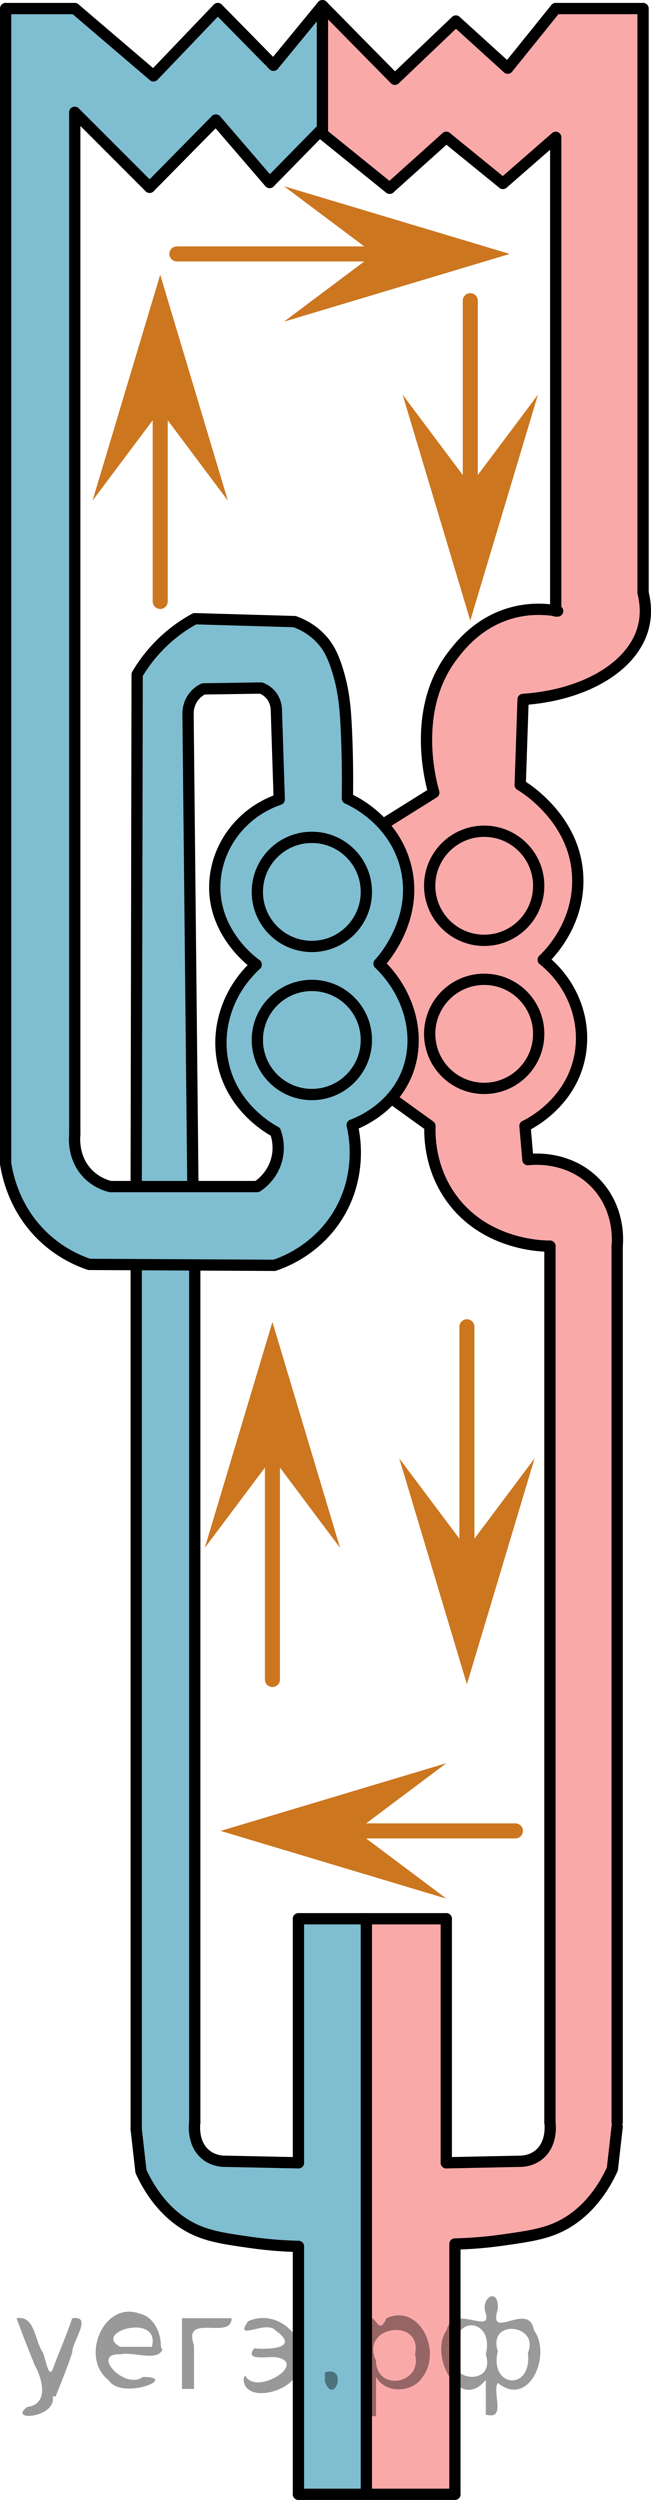 <?xml version="1.0" encoding="utf-8"?>
<!-- Generator: Adobe Illustrator 27.2.0, SVG Export Plug-In . SVG Version: 6.00 Build 0)  -->
<svg version="1.1" id="Слой_1" xmlns="http://www.w3.org/2000/svg" xmlns:xlink="http://www.w3.org/1999/xlink" x="0px" y="0px"
	 width="43.285px" height="166.072px" viewBox="0 0 43.285 166.072" enable-background="new 0 0 43.285 166.072"
	 xml:space="preserve">
<path opacity="0.5" fill="#007EA5" enable-background="new    " d="M0.375,0.569c1.447,0,2.894,0,4.34,0
	c1.745,1.489,3.489,2.979,5.234,4.468c1.425-1.489,2.851-2.979,4.277-4.468c1.17,1.291,2.34,2.582,3.511,3.872
	c1.149-1.291,2.298-2.582,3.447-3.872c0,2.775,0,5.55,0,8.325c-1.17,1.076-2.34,2.152-3.511,3.228
	c-1.192-1.383-2.383-2.766-3.575-4.149c-1.306,1.411-2.611,2.822-3.917,4.232C8.431,10.696,6.679,9.186,4.928,7.676
	c0.023,22.844,0.047,45.688,0.07,68.532c0.059,0.249,0.359,1.403,1.504,2.149c1.249,0.814,2.547,0.521,2.766,0.468
	c2.61,0,5.22,0,7.83,0c0.241-0.185,0.994-0.811,1.258-1.919c0.182-0.767,0.045-1.407-0.045-1.72
	c-0.256-0.138-3.213-1.796-3.598-5.34c-0.386-3.557,2.166-5.814,2.385-6
	c-2.262-1.404-3.371-4.049-2.77-6.491c0.503-2.044,2.137-3.669,4.238-4.254c-0.05-2.106-0.099-4.213-0.149-6.319
	c-0.284-0.34-0.567-0.681-0.851-1.021c-1.433-0.028-2.865-0.057-4.298-0.085
	c-0.237,0.427-0.474,0.853-0.712,1.28c0.095,10.623,0.191,21.246,0.286,31.869c-1.192,0-2.383,0-3.575,0
	c-0.028-1.901-0.057-3.801-0.085-5.702C9.162,63.683,9.141,54.243,9.12,44.803
	c0.229-0.523,0.634-1.278,1.34-2.021c0.917-0.964,1.903-1.447,2.489-1.681c2.28,0.091,4.559,0.181,6.839,0.272
	c0.642,0.508,1.284,1.016,1.926,1.523c0.408,0.928,0.804,2.02,1.109,3.264c0.69,2.812,0.641,5.284,0.445,7.047
	c0.63,0.333,2.308,1.332,3.175,3.367c1.014,2.381,0.516,5.237-1.24,7.442c1.734,1.325,2.63,3.475,2.336,5.619
	c-0.309,2.253-1.885,4.151-4.059,4.891c0.169,0.777,0.501,2.815-0.445,5.084
	c-1.264,3.032-3.887,4.267-4.491,4.533c-4.206-0.05-8.411-0.099-12.617-0.149
	c-0.787-0.345-2.043-1.018-3.213-2.277c-1.576-1.697-2.132-3.53-2.34-4.426
	c0.07-20.413,0.099-40.824,0.043-61.234C0.403,10.896,0.389,5.732,0.375,0.569z"/>
<path opacity="0.5" fill="#007EA5" enable-background="new    " d="M9.043,83.992h3.97c0,19.348,0,38.697,0,58.045
	c0.397,0.489,0.794,0.979,1.192,1.468c1.879,0.057,3.759,0.114,5.638,0.17c0-5.404,0-10.809,0-16.213
	c1.505,0,3.01,0,4.515,0c0.027,7.22,0.054,14.44,0.081,21.66c-0.027,5.525-0.054,11.05-0.081,16.574
	c-1.505,0-3.01,0-4.515,0c0-5.489,0-10.979,0-16.468c-0.862-0.003-2.116-0.066-3.596-0.362
	c-2.025-0.405-3.728-0.746-5.153-2.081c-0.516-0.484-1.593-1.657-2.051-3.834
	C9.043,123.299,9.043,103.645,9.043,83.992z"/>
<path opacity="0.5" fill="#F75454" enable-background="new    " d="M21.63,0.569c1.541,1.565,3.083,3.13,4.624,4.694
	c1.352-1.288,2.704-2.576,4.057-3.865c1.149,1.042,2.298,2.085,3.447,3.128c1.064-1.319,2.128-2.638,3.192-3.957
	c1.936,0,3.872,0,5.809,0c0,13.149,0,26.298,0,39.447c0.012,1.159-0.275,2.01-0.537,2.562
	c-1.147,2.421-4.06,3.867-7.441,3.885c-0.064,1.894-0.128,3.787-0.192,5.681c0.374,0.194,3.066,1.647,3.745,4.851
	c0.819,3.865-2.064,6.628-2.213,6.766c1.969,1.556,2.913,4.056,2.425,6.447c-0.655,3.217-3.554,4.539-3.83,4.66
	c0.128,0.723,0.255,1.447,0.383,2.17c1.138-0.061,2.67,0.064,3.898,1.03c0.328,0.257,1.731,1.437,2.059,4.545
	c0.452,4.273,0.465,27.255-0.021,58.67c0.126,2.114-0.562,3.471-0.915,4.053c-1.524,2.517-4.431,3.185-6.128,3.575
	c-1.548,0.356-2.871,0.367-3.745,0.319c0,5.489,0,10.979,0,16.468c-1.963,0-3.926,0-5.889,0
	c0.062-12.745,0.124-25.489,0.187-38.234c1.773,0,3.546,0,5.319,0c-0.064,5.404-0.128,10.809-0.192,16.213
	c1.203-0.088,2.173-0.081,2.828-0.059c1.548,0.051,2.324,0.216,3.066-0.281c0.504-0.339,0.765-0.832,0.902-1.169
	c0.033-19.795,0.065-39.589,0.098-59.384c-0.447,0.01-3.92,0.03-6.247-2.797
	c-1.753-2.129-1.753-4.533-1.732-5.181c-0.855-0.616-1.71-1.232-2.564-1.848c0.414-0.469,1.383-1.7,1.543-3.513
	c0.277-3.133-2.106-5.21-2.362-5.426c0.299-0.257,2.056-1.823,2.17-4.468c0.117-2.715-1.588-4.452-1.861-4.723
	c1.11-0.724,2.22-1.447,3.329-2.171c-1.303-4.739,0.141-9.271,3.264-11.156
	c1.776-1.071,3.696-1.046,4.842-0.908c0-10.489,0-20.979,0-31.468c-1.17,1.021-2.34,2.042-3.511,3.064
	c-1.255-1.021-2.511-2.042-3.766-3.064c-1.255,1.128-2.511,2.255-3.766,3.383c-1.425-1.106-2.851-2.213-4.277-3.319
	C21.63,6.314,21.63,3.442,21.63,0.569z"/>
<line fill="none" stroke="#000000" stroke-width="0.75" stroke-linecap="round" stroke-linejoin="round" stroke-miterlimit="10" x1="0.375" y1="0.569" x2="0.375" y2="77.293"/>
<line fill="none" stroke="#000000" stroke-width="0.75" stroke-linecap="round" stroke-linejoin="round" stroke-miterlimit="10" x1="4.971" y1="0.569" x2="0.375" y2="0.569"/>
<line fill="none" stroke="#000000" stroke-width="0.75" stroke-linecap="round" stroke-linejoin="round" stroke-miterlimit="10" x1="10.205" y1="5.037" x2="4.971" y2="0.569"/>
<line fill="none" stroke="#000000" stroke-width="0.75" stroke-linecap="round" stroke-linejoin="round" stroke-miterlimit="10" x1="14.481" y1="0.569" x2="10.205" y2="5.037"/>
<line fill="none" stroke="#000000" stroke-width="0.75" stroke-linecap="round" stroke-linejoin="round" stroke-miterlimit="10" x1="18.183" y1="4.335" x2="14.481" y2="0.569"/>
<line fill="none" stroke="#000000" stroke-width="0.75" stroke-linecap="round" stroke-linejoin="round" stroke-miterlimit="10" x1="21.439" y1="0.375" x2="18.183" y2="4.335"/>
<line fill="none" stroke="#000000" stroke-width="0.75" stroke-linecap="round" stroke-linejoin="round" stroke-miterlimit="10" x1="21.439" y1="0.375" x2="26.255" y2="5.264"/>
<line fill="none" stroke="#000000" stroke-width="0.75" stroke-linecap="round" stroke-linejoin="round" stroke-miterlimit="10" x1="30.311" y1="1.399" x2="26.255" y2="5.264"/>
<line fill="none" stroke="#000000" stroke-width="0.75" stroke-linecap="round" stroke-linejoin="round" stroke-miterlimit="10" x1="33.758" y1="4.527" x2="30.311" y2="1.399"/>
<line fill="none" stroke="#000000" stroke-width="0.75" stroke-linecap="round" stroke-linejoin="round" stroke-miterlimit="10" x1="36.95" y1="0.569" x2="33.758" y2="4.527"/>
<line fill="none" stroke="#000000" stroke-width="0.75" stroke-linecap="round" stroke-linejoin="round" stroke-miterlimit="10" x1="42.758" y1="0.569" x2="36.95" y2="0.569"/>
<line fill="none" stroke="#000000" stroke-width="0.75" stroke-linecap="round" stroke-linejoin="round" stroke-miterlimit="10" x1="42.758" y1="39.378" x2="42.758" y2="0.569"/>
<line fill="none" stroke="#000000" stroke-width="0.75" stroke-linecap="round" stroke-linejoin="round" stroke-miterlimit="10" x1="4.971" y1="7.463" x2="4.971" y2="75.378"/>
<line fill="none" stroke="#000000" stroke-width="0.75" stroke-linecap="round" stroke-linejoin="round" stroke-miterlimit="10" x1="9.95" y1="12.442" x2="4.971" y2="7.463"/>
<line fill="none" stroke="#000000" stroke-width="0.75" stroke-linecap="round" stroke-linejoin="round" stroke-miterlimit="10" x1="14.354" y1="7.974" x2="9.95" y2="12.442"/>
<line fill="none" stroke="#000000" stroke-width="0.75" stroke-linecap="round" stroke-linejoin="round" stroke-miterlimit="10" x1="17.928" y1="12.123" x2="14.354" y2="7.974"/>
<line fill="none" stroke="#000000" stroke-width="0.75" stroke-linecap="round" stroke-linejoin="round" stroke-miterlimit="10" x1="21.247" y1="8.74" x2="17.928" y2="12.123"/>
<line fill="none" stroke="#000000" stroke-width="0.75" stroke-linecap="round" stroke-linejoin="round" stroke-miterlimit="10" x1="25.907" y1="12.506" x2="21.247" y2="8.74"/>
<line fill="none" stroke="#000000" stroke-width="0.75" stroke-linecap="round" stroke-linejoin="round" stroke-miterlimit="10" x1="29.673" y1="9.123" x2="25.907" y2="12.506"/>
<line fill="none" stroke="#000000" stroke-width="0.75" stroke-linecap="round" stroke-linejoin="round" stroke-miterlimit="10" x1="33.439" y1="12.186" x2="29.673" y2="9.123"/>
<line fill="none" stroke="#000000" stroke-width="0.75" stroke-linecap="round" stroke-linejoin="round" stroke-miterlimit="10" x1="36.95" y1="9.123" x2="33.439" y2="12.186"/>
<line fill="none" stroke="#000000" stroke-width="0.75" stroke-linecap="round" stroke-linejoin="round" stroke-miterlimit="10" x1="36.95" y1="40.591" x2="36.95" y2="9.186"/>
<path fill="none" stroke="#000000" stroke-width="0.75" stroke-linecap="round" stroke-linejoin="round" stroke-miterlimit="10" d="
	M4.971,75.378c-0.021,0.219-0.128,1.53,0.83,2.553c0.561,0.6,1.221,0.815,1.532,0.894c3.255,0,6.511,0,9.766,0
	c0.211-0.139,0.973-0.677,1.277-1.723c0.263-0.903,0.029-1.656-0.064-1.915c-0.393-0.212-2.768-1.546-3.447-4.404
	c-0.57-2.401,0.272-4.97,2.17-6.702c-0.142-0.097-2.952-2.093-2.745-5.489
	c0.151-2.477,1.844-4.658,4.277-5.489c-0.064-1.979-0.128-3.957-0.192-5.936c-0.002-0.142-0.028-0.612-0.383-1.021
	c-0.229-0.264-0.492-0.386-0.635-0.439c-1.278,0.019-2.555,0.038-3.833,0.056
	c-0.156,0.075-0.416,0.227-0.638,0.511c-0.366,0.467-0.384,0.978-0.383,1.149
	c0.106,10.34,0.213,20.681,0.319,31.021"/>
<path fill="none" stroke="#000000" stroke-width="0.75" stroke-linecap="round" stroke-linejoin="round" stroke-miterlimit="10" d="
	M25.205,64.016c0.12-0.125,2.768-2.975,1.723-6.638c-0.845-2.963-3.454-4.174-3.83-4.34
	c0.027-1.767-0.011-3.28-0.064-4.468c-0.067-1.515-0.167-2.715-0.617-4.128c-0.3-0.942-0.606-1.508-1.064-2
	c-0.623-0.67-1.331-0.993-1.766-1.149c-2.213-0.064-4.426-0.128-6.638-0.192
	c-0.598,0.326-1.381,0.832-2.17,1.596c-0.785,0.76-1.315,1.522-1.66,2.106
	C9.098,56.144,9.077,67.484,9.056,78.825"/>
<path fill="none" stroke="#000000" stroke-width="0.75" stroke-linecap="round" stroke-linejoin="round" stroke-miterlimit="10" d="
	M23.418,74.74c0.127,0.537,0.72,3.294-0.958,6c-1.425,2.298-3.589,3.108-4.214,3.317
	c-4.106-0.021-8.212-0.041-12.318-0.062c-0.746-0.254-1.938-0.775-3.064-1.851c-1.912-1.828-2.366-4.051-2.489-4.851"
	/>
<path fill="none" stroke="#000000" stroke-width="0.75" stroke-linecap="round" stroke-linejoin="round" stroke-miterlimit="10" d="
	M25.205,64.016c2.132,2.057,2.828,5.039,1.788,7.432c-0.967,2.223-3.067,3.096-3.575,3.292"/>
<circle fill="none" stroke="#000000" stroke-width="0.75" stroke-linecap="round" stroke-linejoin="round" stroke-miterlimit="10" cx="20.735" cy="59.249" r="3.624"/>
<circle fill="none" stroke="#000000" stroke-width="0.75" stroke-linecap="round" stroke-linejoin="round" stroke-miterlimit="10" cx="20.735" cy="69.086" r="3.624"/>
<line fill="none" stroke="#000000" stroke-width="0.75" stroke-linecap="round" stroke-linejoin="round" stroke-miterlimit="10" x1="9.056" y1="84.057" x2="9.056" y2="141.442"/>
<line fill="none" stroke="#000000" stroke-width="0.75" stroke-linecap="round" stroke-linejoin="round" stroke-miterlimit="10" x1="12.95" y1="84.057" x2="12.95" y2="140.995"/>
<line fill="none" stroke="#000000" stroke-width="0.75" stroke-linecap="round" stroke-linejoin="round" stroke-miterlimit="10" x1="19.843" y1="149.229" x2="19.843" y2="165.697"/>
<line fill="none" stroke="#000000" stroke-width="0.75" stroke-linecap="round" stroke-linejoin="round" stroke-miterlimit="10" x1="19.843" y1="143.676" x2="19.843" y2="127.463"/>
<line fill="none" stroke="#000000" stroke-width="0.75" stroke-linecap="round" stroke-linejoin="round" stroke-miterlimit="10" x1="29.673" y1="127.463" x2="19.843" y2="127.463"/>
<line fill="none" stroke="#000000" stroke-width="0.75" stroke-linecap="round" stroke-linejoin="round" stroke-miterlimit="10" x1="30.247" y1="165.697" x2="19.843" y2="165.697"/>
<line fill="none" stroke="#000000" stroke-width="0.75" stroke-linecap="round" stroke-linejoin="round" stroke-miterlimit="10" x1="29.673" y1="127.463" x2="29.673" y2="143.676"/>
<line fill="none" stroke="#000000" stroke-width="0.75" stroke-linecap="round" stroke-linejoin="round" stroke-miterlimit="10" x1="30.247" y1="149.229" x2="30.247" y2="165.697"/>
<path fill="none" stroke="#000000" stroke-width="0.75" stroke-linecap="round" stroke-linejoin="round" stroke-miterlimit="10" d="
	M12.95,140.995c-0.01,0.066-0.196,1.426,0.766,2.17c0.406,0.314,0.847,0.387,1.087,0.406
	c1.68,0.035,3.36,0.07,5.04,0.105"/>
<path fill="none" stroke="#000000" stroke-width="0.75" stroke-linecap="round" stroke-linejoin="round" stroke-miterlimit="10" d="
	M19.843,149.229c-0.753-0.016-1.836-0.072-3.128-0.255c-1.779-0.252-2.875-0.408-3.958-0.958
	c-0.685-0.348-2.252-1.304-3.383-3.766c-0.106-0.936-0.213-1.872-0.319-2.808"/>
<path fill="none" stroke="#000000" stroke-width="0.75" stroke-linecap="round" stroke-linejoin="round" stroke-miterlimit="10" d="
	M36.566,140.995c0.01,0.066,0.196,1.426-0.766,2.17c-0.406,0.314-0.847,0.387-1.087,0.406
	c-1.68,0.035-3.36,0.07-5.04,0.105"/>
<path fill="none" stroke="#000000" stroke-width="0.75" stroke-linecap="round" stroke-linejoin="round" stroke-miterlimit="10" d="
	M30.247,149.069c0.753-0.016,1.836-0.072,3.128-0.255c1.779-0.252,2.875-0.408,3.958-0.958
	c0.685-0.348,2.252-1.304,3.383-3.766c0.106-0.936,0.213-1.872,0.319-2.808"/>
<line fill="none" stroke="#000000" stroke-width="0.75" stroke-linecap="round" stroke-linejoin="round" stroke-miterlimit="10" x1="36.566" y1="140.995" x2="36.566" y2="82.782"/>
<line fill="none" stroke="#000000" stroke-width="0.75" stroke-linecap="round" stroke-linejoin="round" stroke-miterlimit="10" x1="41.035" y1="140.995" x2="41.035" y2="82.782"/>
<line fill="none" stroke="#CC761F" stroke-linecap="round" stroke-linejoin="round" stroke-miterlimit="10" x1="18.114" y1="111.569" x2="18.114" y2="96.442"/>
<polygon fill="#CC761F" points="18.114,96.825 13.614,102.831 18.114,87.819 22.614,102.831 "/>
<line fill="none" stroke="#CC761F" stroke-linecap="round" stroke-linejoin="round" stroke-miterlimit="10" x1="31.045" y1="88.138" x2="31.045" y2="103.266"/>
<polygon fill="#CC761F" points="31.045,102.883 35.545,96.876 31.045,111.888 26.545,96.876 "/>
<line fill="none" stroke="#CC761F" stroke-linecap="round" stroke-linejoin="round" stroke-miterlimit="10" x1="34.269" y1="121.628" x2="23.293" y2="121.628"/>
<polygon fill="#CC761F" points="23.676,121.628 29.682,126.128 14.67,121.628 29.682,117.128 "/>
<line fill="none" stroke="#CC761F" stroke-linecap="round" stroke-linejoin="round" stroke-miterlimit="10" x1="10.652" y1="39.955" x2="10.652" y2="26.87"/>
<polygon fill="#CC761F" points="10.652,27.253 6.152,33.259 10.652,18.247 15.152,33.259 "/>
<line fill="none" stroke="#CC761F" stroke-linecap="round" stroke-linejoin="round" stroke-miterlimit="10" x1="31.269" y1="19.974" x2="31.269" y2="32.606"/>
<polygon fill="#CC761F" points="31.269,32.223 35.769,26.217 31.269,41.229 26.769,26.217 "/>
<line fill="none" stroke="#CC761F" stroke-linecap="round" stroke-linejoin="round" stroke-miterlimit="10" x1="11.761" y1="16.869" x2="25.27" y2="16.869"/>
<polygon fill="#CC761F" points="24.887,16.869 18.881,12.37 33.893,16.869 18.881,21.369 "/>
<path fill="none" stroke="#000000" stroke-width="0.75" stroke-linecap="round" stroke-linejoin="round" stroke-miterlimit="10" d="
	M25.779,54.569c1.021-0.638,2.042-1.277,3.064-1.915c-0.186-0.637-1.526-5.506,1.262-9.12
	c0.486-0.63,1.7-2.204,3.908-2.816c1.282-0.355,2.4-0.247,3.064-0.128"/>
<path fill="none" stroke="#000000" stroke-width="0.75" stroke-linecap="round" stroke-linejoin="round" stroke-miterlimit="10" d="
	M36.12,63.761c0.364-0.348,2.322-2.289,2.298-5.298c-0.032-4.074-3.665-6.225-3.83-6.319
	c0.064-1.894,0.128-3.787,0.192-5.681c4.129-0.28,7.329-2.199,7.998-4.807c0.137-0.534,0.219-1.296-0.019-2.278"
	/>
<path fill="none" stroke="#000000" stroke-width="0.75" stroke-linecap="round" stroke-linejoin="round" stroke-miterlimit="10" d="
	M26.023,72.955c0.855,0.616,1.71,1.232,2.564,1.848c-0.024,0.736,0.004,2.868,1.468,4.851
	c2.289,3.101,6.088,3.131,6.511,3.128"/>
<path fill="none" stroke="#000000" stroke-width="0.75" stroke-linecap="round" stroke-linejoin="round" stroke-miterlimit="10" d="
	M34.907,74.803c0.313-0.15,3.016-1.503,3.638-4.596c0.48-2.384-0.463-4.878-2.425-6.447"/>
<path fill="none" stroke="#000000" stroke-width="0.75" stroke-linecap="round" stroke-linejoin="round" stroke-miterlimit="10" d="
	M41.035,82.782c0.031-0.321,0.203-2.448-1.404-4.149c-1.8-1.904-4.276-1.629-4.532-1.596
	c-0.064-0.745-0.128-1.489-0.192-2.234"/>
<line fill="none" stroke="#000000" stroke-width="0.75" stroke-linecap="round" stroke-linejoin="round" stroke-miterlimit="10" x1="21.439" y1="0.779" x2="21.439" y2="8.761"/>
<line fill="none" stroke="#000000" stroke-width="0.75" stroke-linecap="round" stroke-linejoin="round" stroke-miterlimit="10" x1="24.358" y1="127.463" x2="24.358" y2="165.697"/>
<circle fill="none" stroke="#000000" stroke-width="0.75" stroke-linecap="round" stroke-linejoin="round" stroke-miterlimit="10" cx="32.194" cy="58.843" r="3.624"/>
<circle fill="none" stroke="#000000" stroke-width="0.75" stroke-linecap="round" stroke-linejoin="round" stroke-miterlimit="10" cx="32.194" cy="68.679" r="3.624"/>
<g style="stroke:none;fill:#000;fill-opacity:0.4" > <path d="m -16.7,158.0 c 0,0.8 0,1.6 0,2.5 -1.3,0.2 -0.6,-1.5 -0.7,-2.3 0,-1.4 0,-2.8 0,-4.2 0.8,-0.4 0.8,1.3 1.4,0.0 2.2,-1.0 3.7,2.2 2.4,3.9 -0.6,1.0 -2.4,1.2 -3.1,0.0 z m 2.6,-1.6 c 0.5,-2.5 -3.7,-1.9 -2.6,0.4 0.0,2.1 3.1,1.6 2.6,-0.4 z" /> <path d="m -7.8,156.1 c -0.4,0.8 -1.9,0.1 -2.8,0.3 -2.0,-0.1 0.3,2.4 1.5,1.5 2.5,0.0 -1.4,1.6 -2.3,0.2 -1.9,-1.5 -0.3,-5.3 2.1,-4.4 0.9,0.2 1.4,1.2 1.4,2.2 z m -0.7,-0.2 c 0.6,-2.3 -4.0,-1.0 -2.1,0.0 0.7,0 1.4,-0.0 2.1,-0.0 z" /> <path d="m -2.9,158.1 c 0.6,0 1.3,0 2.0,0 0,-1.3 0,-2.7 0,-4.1 1.3,-0.2 0.6,1.5 0.7,2.3 0,0.8 0,1.6 0,2.4 -2.1,0 -4.2,0 -6.4,0 0,-1.5 0,-3.1 0,-4.7 1.3,-0.2 0.6,1.5 0.7,2.3 0.1,0.5 -0.2,1.6 0.2,1.7 0.5,-0.1 1.6,0.2 1.8,-0.2 0,-1.3 0,-2.6 0,-3.9 1.3,-0.2 0.6,1.5 0.7,2.3 0,0.5 0,1.1 0,1.7 z" /> <path d="m 3.5,159.2 c 0.3,1.4 -3.0,1.7 -1.7,0.7 1.5,-0.2 1.0,-1.9 0.5,-2.8 -0.4,-1.0 -0.8,-2.0 -1.2,-3.1 1.2,-0.2 1.2,1.4 1.7,2.2 0.2,0.2 0.4,1.9 0.7,1.2 0.4,-1.1 0.9,-2.2 1.3,-3.4 1.4,-0.2 0.0,1.5 -0.0,2.3 -0.3,0.9 -0.7,1.9 -1.1,2.9 z" /> <path d="m 10.8,156.1 c -0.4,0.8 -1.9,0.1 -2.8,0.3 -2.0,-0.1 0.3,2.4 1.5,1.5 2.5,0.0 -1.4,1.6 -2.3,0.2 -1.9,-1.5 -0.3,-5.3 2.1,-4.4 0.9,0.2 1.4,1.2 1.4,2.2 z m -0.7,-0.2 c 0.6,-2.3 -4.0,-1.0 -2.1,0.0 0.7,0 1.4,-0.0 2.1,-0.0 z" /> <path d="m 12.1,158.7 c 0,-1.5 0,-3.1 0,-4.7 1.1,0 2.2,0 3.3,0 0.0,1.5 -3.3,-0.4 -2.5,1.8 0,0.9 0,1.9 0,2.9 -0.2,0 -0.5,0 -0.7,0 z" /> <path d="m 16.3,157.8 c 0.7,1.4 4.2,-0.8 2.1,-1.2 -0.5,-0.1 -2.2,0.3 -1.5,-0.6 1.0,0.1 3.1,0.0 1.4,-1.2 -0.6,-0.7 -2.8,0.8 -1.8,-0.6 2.0,-0.9 4.2,1.2 3.3,3.2 -0.2,1.5 -3.5,2.3 -3.6,0.7 l 0,-0.1 0,-0.0 0,0 z" /> <path d="m 21.6,157.6 c 1.6,-0.5 0.6,2.3 -0.0,0.6 -0.0,-0.2 0.0,-0.4 0.0,-0.6 z" /> <path d="m 25.0,158.0 c 0,0.8 0,1.6 0,2.5 -1.3,0.2 -0.6,-1.5 -0.7,-2.3 0,-1.4 0,-2.8 0,-4.2 0.8,-0.4 0.8,1.3 1.4,0.0 2.2,-1.0 3.7,2.2 2.4,3.9 -0.6,1.0 -2.4,1.2 -3.1,0.0 z m 2.6,-1.6 c 0.5,-2.5 -3.7,-1.9 -2.6,0.4 0.0,2.1 3.1,1.6 2.6,-0.4 z" /> <path d="m 30.3,156.3 c -0.8,1.9 2.7,2.3 2.0,0.1 0.6,-2.4 -2.3,-2.7 -2.0,-0.1 z m 2.0,4.2 c 0,-0.8 0,-1.6 0,-2.4 -1.8,2.2 -3.8,-1.7 -2.6,-3.3 0.4,-1.8 3.0,0.3 2.6,-1.1 -0.4,-1.1 0.9,-1.8 0.8,-0.3 -0.7,2.2 2.1,-0.6 2.4,1.4 1.2,1.6 -0.3,5.2 -2.4,3.5 -0.4,0.6 0.6,2.5 -0.8,2.1 z m 2.8,-4.2 c 0.8,-1.9 -2.7,-2.3 -2.0,-0.1 -0.6,2.4 2.3,2.7 2.0,0.1 z" /> </g></svg>

<!--File created and owned by https://sdamgia.ru. Copying is prohibited. All rights reserved.-->
